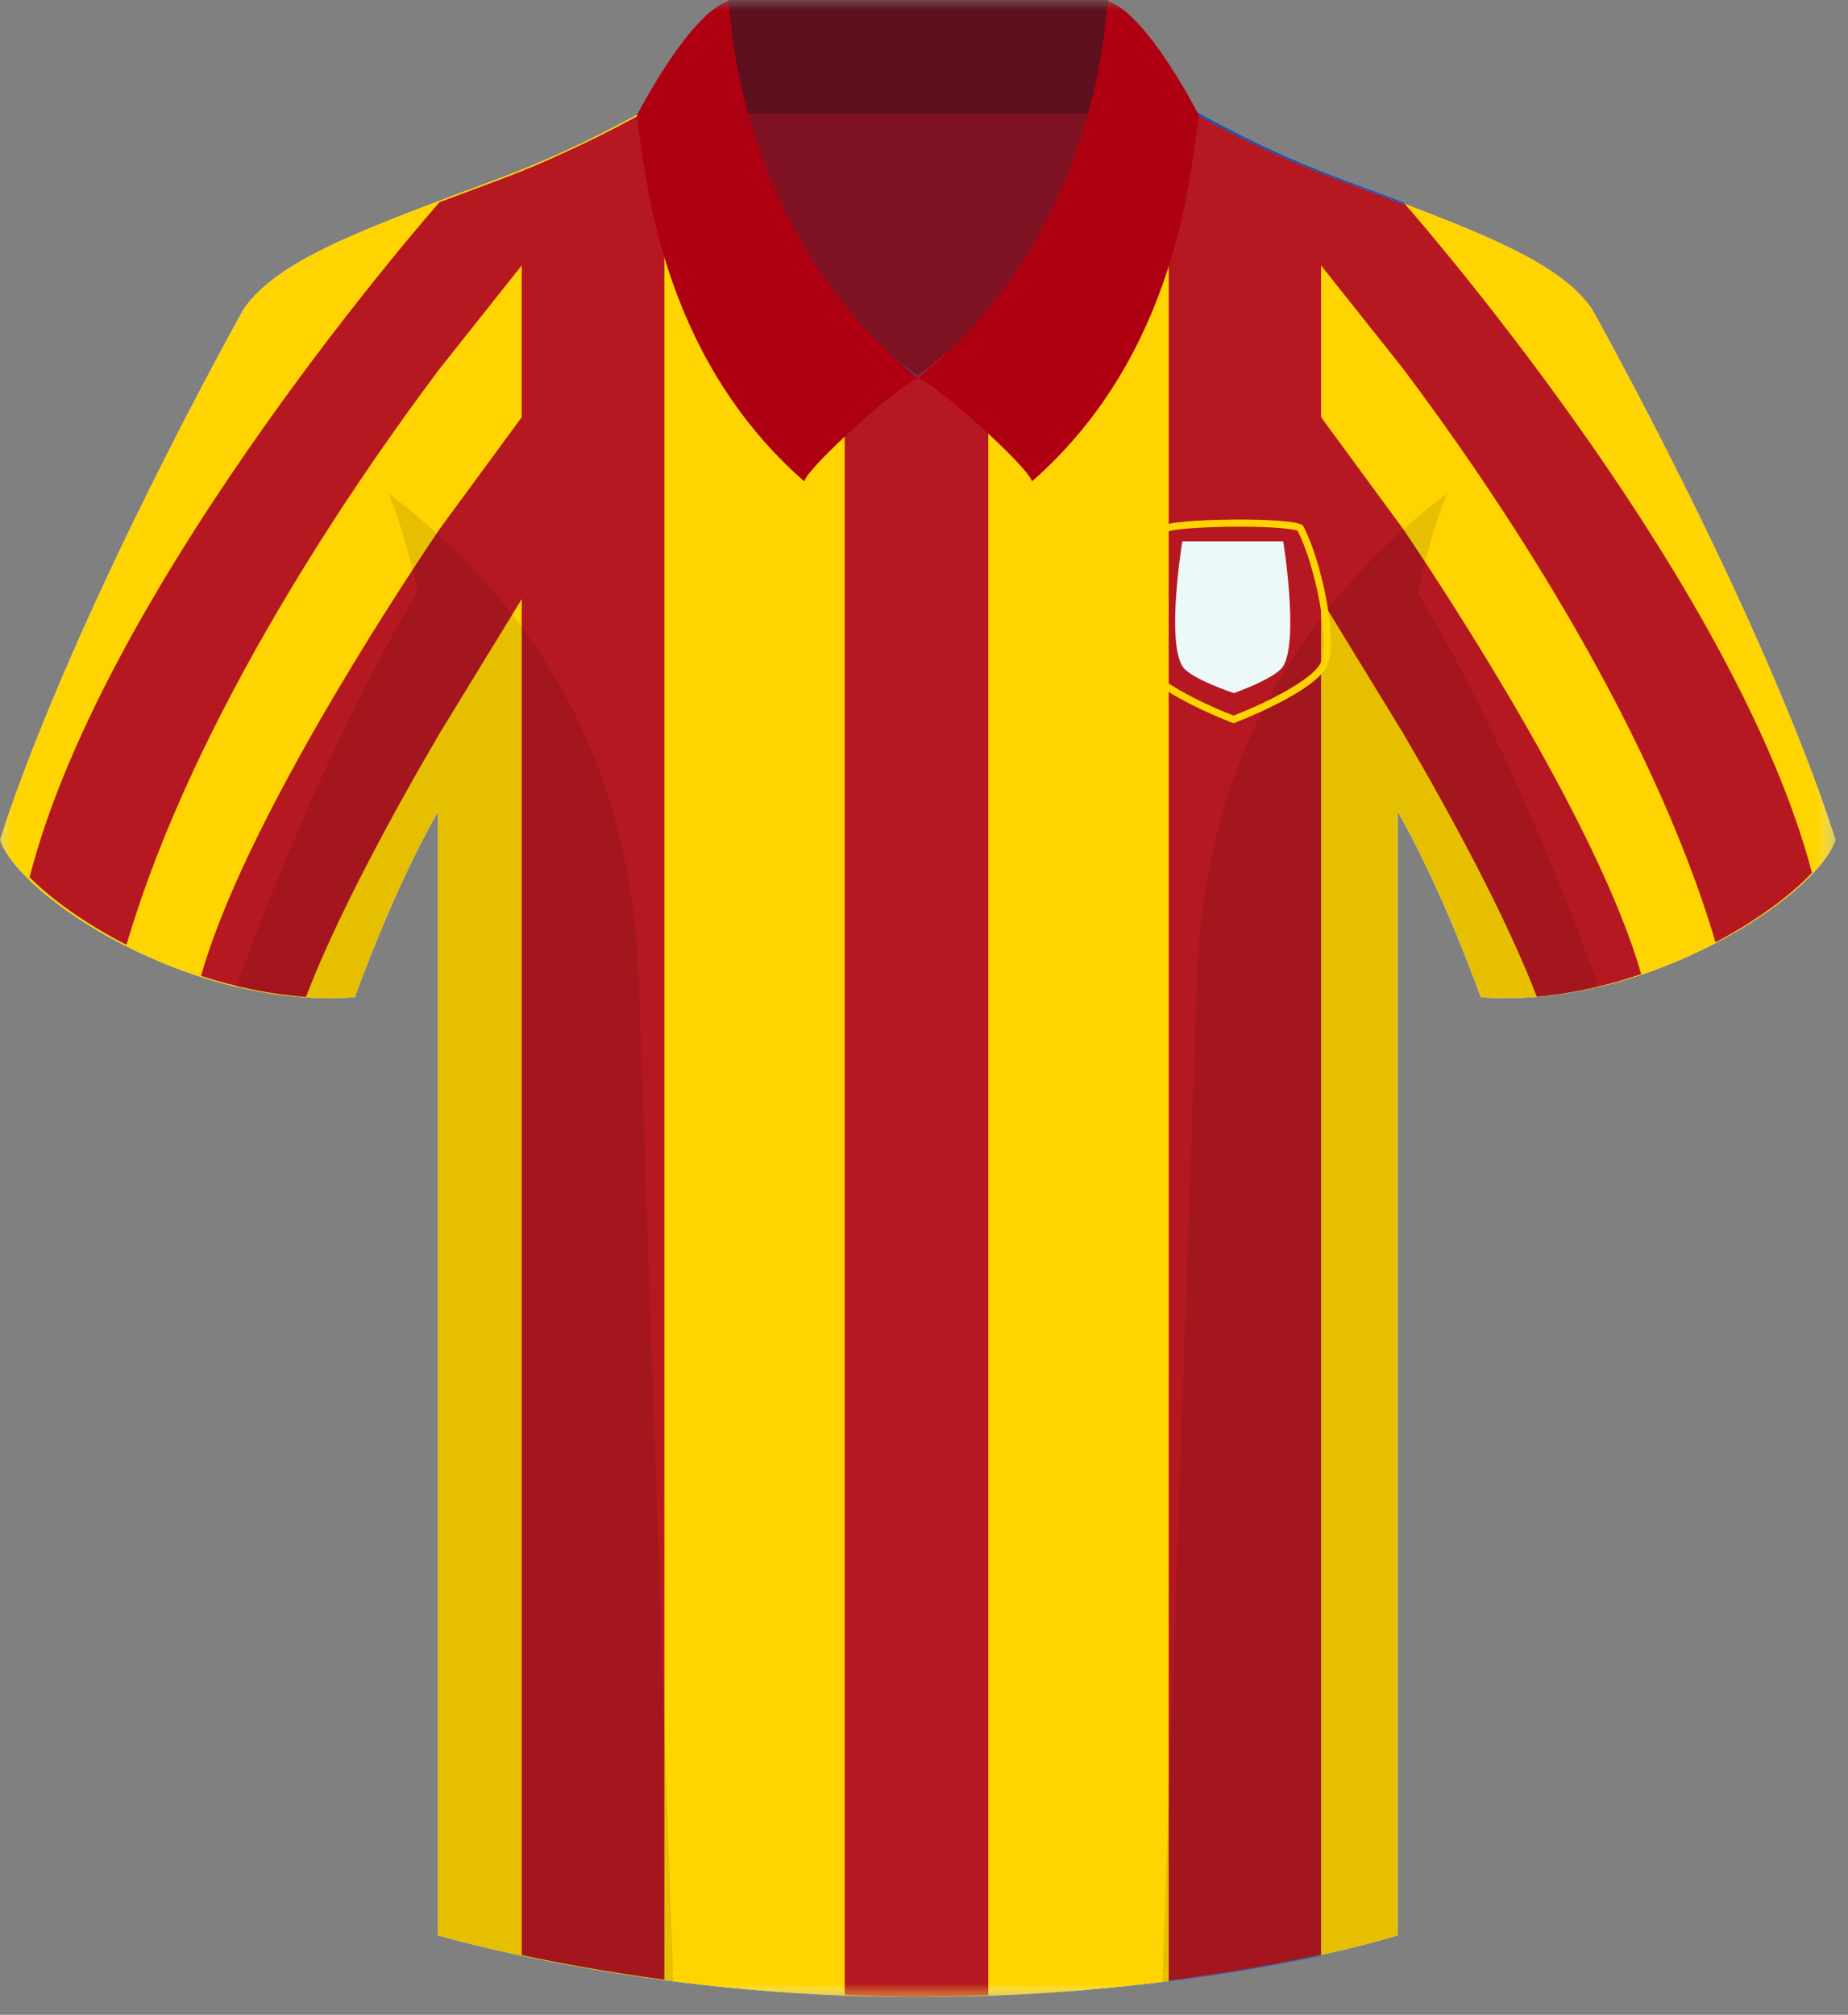<?xml version="1.0" encoding="UTF-8"?>
<svg width="89px" height="97px" viewBox="0 0 89 97" version="1.1" xmlns="http://www.w3.org/2000/svg" xmlns:xlink="http://www.w3.org/1999/xlink">
    <rect x="0" y="0" width="89" height="97" fill="#808080" stroke="none"/>
    <!-- Generator: Sketch 46.1 (44463) - http://www.bohemiancoding.com/sketch -->
    <title>terleede</title>
    <desc>Created with Sketch.</desc>
    <defs>
        <polygon id="path-1" points="0 0.292 0 93 88.405 93 88.405 0.292 0 0.292"></polygon>
        <polygon id="path-3" points="0 96.147 88.405 96.147 88.405 -0 0 -0"></polygon>
    </defs>
    <g id="Page-1" stroke="none" stroke-width="1" fill="none" fill-rule="evenodd">
        <g id="terleede">
            <g id="Group-3" transform="translate(0, 3.147)">
                <mask id="mask-2" fill="white">
                    <use xlink:href="#path-1"></use>
                </mask>
                <g id="Clip-2"></g>
                <path d="M76.668,11.732 L76.668,11.732 C75.034,9.354 70.874,7.87 64.485,5.492 C58.097,3.115 54.68,0.292 53.491,0.292 C53.491,0.292 53.917,7.75 44.203,14.976 C34.488,7.75 34.914,0.292 34.914,0.292 C33.726,0.292 30.309,3.115 23.92,5.492 C17.531,7.87 13.372,9.354 11.737,11.732 C11.737,11.732 3.565,26.293 -0,37.286 C0.892,39.961 9.064,45.458 17.086,44.864 C18.73,40.386 20.204,37.487 21.098,35.916 L21.098,90.028 C21.098,90.028 31.052,93.001 44.126,93.001 C57.942,93.001 67.309,90.028 67.309,90.028 L67.309,35.916 C68.201,37.487 69.675,40.386 71.319,44.864 C79.343,45.458 87.514,39.961 88.405,37.286 C84.84,26.293 76.668,11.732 76.668,11.732" id="Fill-1" fill="#EDF8F9" mask="url(#mask-2)"></path>
            </g>
            <mask id="mask-4" fill="white">
                <use xlink:href="#path-3"></use>
            </mask>
            <g id="Clip-5"></g>
            <polygon id="Fill-4" fill="#7F1222" mask="url(#mask-4)" points="34.879 21.672 53.65 21.672 53.65 3.421 34.879 3.421"></polygon>
            <polygon id="Fill-6" fill="#00479B" mask="url(#mask-4)" points="34.88 5.443 53.651 5.443 53.651 3.421 34.88 3.421"></polygon>
            <path d="M11.737,14.878 C11.737,14.878 3.565,29.439 0,40.433 C0.891,43.107 9.063,48.604 17.086,48.01 C19.759,40.73 21.988,37.609 21.988,37.609 C21.988,37.609 22.583,18.593 11.737,14.878" id="Fill-7" fill="#FFD400" mask="url(#mask-4)"></path>
            <path d="M76.668,14.878 C76.668,14.878 84.84,29.439 88.405,40.433 C87.514,43.107 79.343,48.604 71.319,48.01 C68.646,40.73 66.417,37.609 66.417,37.609 C66.417,37.609 65.822,18.593 76.668,14.878" id="Fill-8" fill="#FFD400" mask="url(#mask-4)"></path>
            <path d="M64.485,8.639 C58.096,6.262 54.679,3.439 53.491,3.439 C53.491,3.439 53.917,10.897 44.203,18.123 C34.488,10.897 34.914,3.439 34.914,3.439 C33.725,3.439 30.308,6.262 23.92,8.639 C17.531,11.016 13.372,12.501 11.737,14.878 C13.965,16.661 21.097,20.673 21.097,38.948 L21.097,93.175 C21.097,93.175 31.051,96.147 44.126,96.147 C57.942,96.147 67.308,93.175 67.308,93.175 L67.308,38.948 C67.308,20.673 74.439,16.661 76.668,14.878 C75.034,12.501 70.874,11.016 64.485,8.639" id="Fill-10" fill="#FFD400" mask="url(#mask-4)"></path>
            <path d="M42.639,20.223 L44.2,21.438 L45.766,20.223 C53.404,13.798 55.2,7.452 55.611,4.507 C54.483,3.86 53.709,3.439 53.264,3.439 C53.264,3.439 53.679,10.897 44.203,18.123 C34.727,10.897 35.142,3.439 35.142,3.439 C34.697,3.439 33.922,3.86 32.794,4.507 C33.205,7.452 35.001,13.798 42.639,20.223" id="Fill-11" fill="#0054CE" mask="url(#mask-4)"></path>
            <path d="M25.126,8.238 L25.126,8.24 C24.759,8.387 24.382,8.534 23.993,8.679 C22.995,9.05 22.059,9.398 21.17,9.733 C21.169,9.734 5.083,27.922 1.425,42.237 C2.491,43.304 4.119,44.476 6.092,45.488 C9.335,34.429 17.114,23.15 21.17,17.757 L25.126,12.778 L25.126,20.085 L21.17,25.472 C18.775,29.022 11.682,39.899 9.683,46.983 C11.285,47.508 12.993,47.87 14.733,47.995 C16.234,44.106 18.82,39.326 21.17,35.309 L25.126,28.842 L25.126,94.127 C26.912,94.508 29.249,94.943 31.995,95.311 L31.995,4.875 C30.716,5.592 29.063,6.504 26.998,7.43 C26.447,7.688 25.831,7.957 25.126,8.238" id="Fill-12" fill="#B51821" mask="url(#mask-4)"></path>
            <path d="M87.264,42.017 C83.671,28.388 69.026,11.389 67.694,9.862 C66.677,9.476 65.588,9.073 64.422,8.639 C60.797,7.29 58.132,5.799 56.285,4.76 L56.285,95.363 C59.291,94.974 61.786,94.505 63.623,94.099 L63.623,28.842 L67.579,35.309 C69.927,39.32 72.51,44.093 74.011,47.979 C74.09,47.972 74.169,47.973 74.248,47.965 C74.257,47.964 74.266,47.963 74.275,47.962 C75.921,47.797 77.528,47.412 79.041,46.898 C77.01,39.813 69.966,29.008 67.579,25.472 L63.623,20.084 L63.623,12.778 L67.579,17.756 C71.621,23.129 79.356,34.346 82.62,45.367 C84.624,44.311 86.248,43.1 87.264,42.017" id="Fill-13" fill="#B51821" mask="url(#mask-4)"></path>
            <path d="M47.596,15.147 C46.806,15.939 45.913,16.74 44.897,17.542 C44.694,17.736 44.492,17.93 44.278,18.124 C44.255,18.104 44.237,18.085 44.215,18.066 C44.19,18.085 44.166,18.104 44.139,18.124 C42.803,17.129 41.663,16.13 40.682,15.147 L40.682,96.039 C41.803,96.104 42.956,96.144 44.147,96.146 C44.544,96.145 44.926,96.135 45.318,96.13 C46.093,96.116 46.855,96.091 47.596,96.053 L47.596,15.147 Z" id="Fill-14" fill="#B51821" mask="url(#mask-4)"></path>
            <g id="Group-17" mask="url(#mask-4)" fill="#000000" opacity="0.1">
                <g transform="translate(11, 23.147)">
                    <path d="M57.28,5.399 C57.668,3.567 58.148,1.974 58.689,0.607 C52.874,5.037 47.055,12.143 46.643,24.095 C46.131,38.955 45.36,61.316 44.983,72.263 C52.02,71.383 56.307,70.028 56.307,70.028 L56.307,15.915 C57.201,17.488 58.675,20.386 60.319,24.863 C62.24,25.005 64.168,24.793 66.004,24.358 C62.135,13.834 58.757,7.801 57.28,5.399" id="Fill-15"></path>
                    <path d="M10.098,15.912 L10.098,70.028 C10.098,70.028 14.563,71.355 21.422,72.236 C21.044,61.276 20.275,38.941 19.763,24.095 C19.351,12.143 13.531,5.037 7.716,0.607 C8.254,1.967 8.735,3.538 9.122,5.357 C7.66,7.728 4.264,13.773 0.377,24.353 C2.219,24.79 4.156,25.006 6.086,24.864 C7.729,20.388 9.205,17.485 10.098,15.912 Z" id="Fill-16"></path>
                </g>
            </g>
            <path d="M63.642,31.823 C63.37,32.662 60.952,33.856 59.408,34.451 C57.863,33.856 55.446,32.662 55.172,31.823 C54.786,30.633 55.536,27.037 56.311,25.569 C56.627,25.474 57.889,25.357 59.698,25.357 C61.385,25.357 62.262,25.467 62.492,25.549 C63.309,27.146 64.037,30.609 63.642,31.823 M62.761,25.32 C62.516,24.858 56.253,24.964 56.053,25.32 C55.251,26.754 54.409,30.589 54.844,31.929 C55.281,33.271 59.408,34.82 59.408,34.82 C59.408,34.82 63.535,33.271 63.97,31.929 C64.406,30.589 63.615,26.926 62.761,25.32" id="Fill-18" fill="#FFD400" mask="url(#mask-4)"></path>
            <path d="M61.8,32.071 C61.455,32.653 59.425,33.37 59.425,33.37 C59.425,33.37 57.304,32.671 56.941,32.071 C56.162,30.787 56.941,26.062 56.941,26.062 L61.8,26.062 C61.8,26.062 62.567,30.779 61.8,32.071" id="Fill-19" fill="#EDF8F9" mask="url(#mask-4)"></path>
            <path d="M74.275,47.962 C74.265,47.963 74.256,47.964 74.248,47.965 C74.256,47.964 74.265,47.963 74.275,47.962" id="Fill-20" fill="#0054CE" mask="url(#mask-4)"></path>
            <path d="M56.285,95.389 C59.273,95.01 61.761,94.549 63.619,94.144 C63.621,94.144 63.622,94.144 63.624,94.143 L63.624,94.099 C61.787,94.505 59.292,94.974 56.285,95.363 L56.285,95.389 Z" id="Fill-21" fill="#0054CE" mask="url(#mask-4)"></path>
            <path d="M67.693,9.862 C67.641,9.802 67.604,9.759 67.593,9.748 C66.663,9.396 65.677,9.031 64.625,8.639 C60.862,7.239 58.137,5.689 56.285,4.647 L56.285,4.76 C58.131,5.8 60.797,7.291 64.422,8.639 C65.588,9.073 66.677,9.476 67.693,9.862" id="Fill-22" fill="#0054CE" mask="url(#mask-4)"></path>
            <path d="M74.015,47.991 C74.093,47.985 74.17,47.972 74.247,47.966 C74.169,47.973 74.089,47.972 74.011,47.979 C74.012,47.983 74.014,47.987 74.015,47.991" id="Fill-23" fill="#0054CE" mask="url(#mask-4)"></path>
            <path d="M44.214,96.147 C44.589,96.147 44.951,96.137 45.318,96.13 C44.927,96.135 44.544,96.145 44.147,96.146 C44.169,96.146 44.191,96.147 44.214,96.147" id="Fill-24" fill="#0054CE" mask="url(#mask-4)"></path>
            <polygon id="Fill-25" fill="#5E101F" mask="url(#mask-4)" points="35.091 5.46 53.343 5.46 53.343 0.001 35.091 0.001"></polygon>
            <path d="M44.217,18.188 C35.337,11.162 35.113,0.038 35.113,0.038 C33.187,0.63 30.672,5.554 30.672,5.554 C31.075,8.371 31.734,17.042 38.727,23.172 C39.021,22.353 43.335,18.529 44.217,18.188" id="Fill-26" fill="#AF0011" mask="url(#mask-4)"></path>
            <path d="M44.215,18.188 C53.095,11.162 53.319,0.038 53.319,0.038 C55.245,0.63 57.734,5.541 57.734,5.541 C57.331,8.357 56.698,17.042 49.705,23.172 C49.411,22.353 45.097,18.529 44.215,18.188" id="Fill-27" fill="#AF0011" mask="url(#mask-4)"></path>
        </g>
    </g>
</svg>